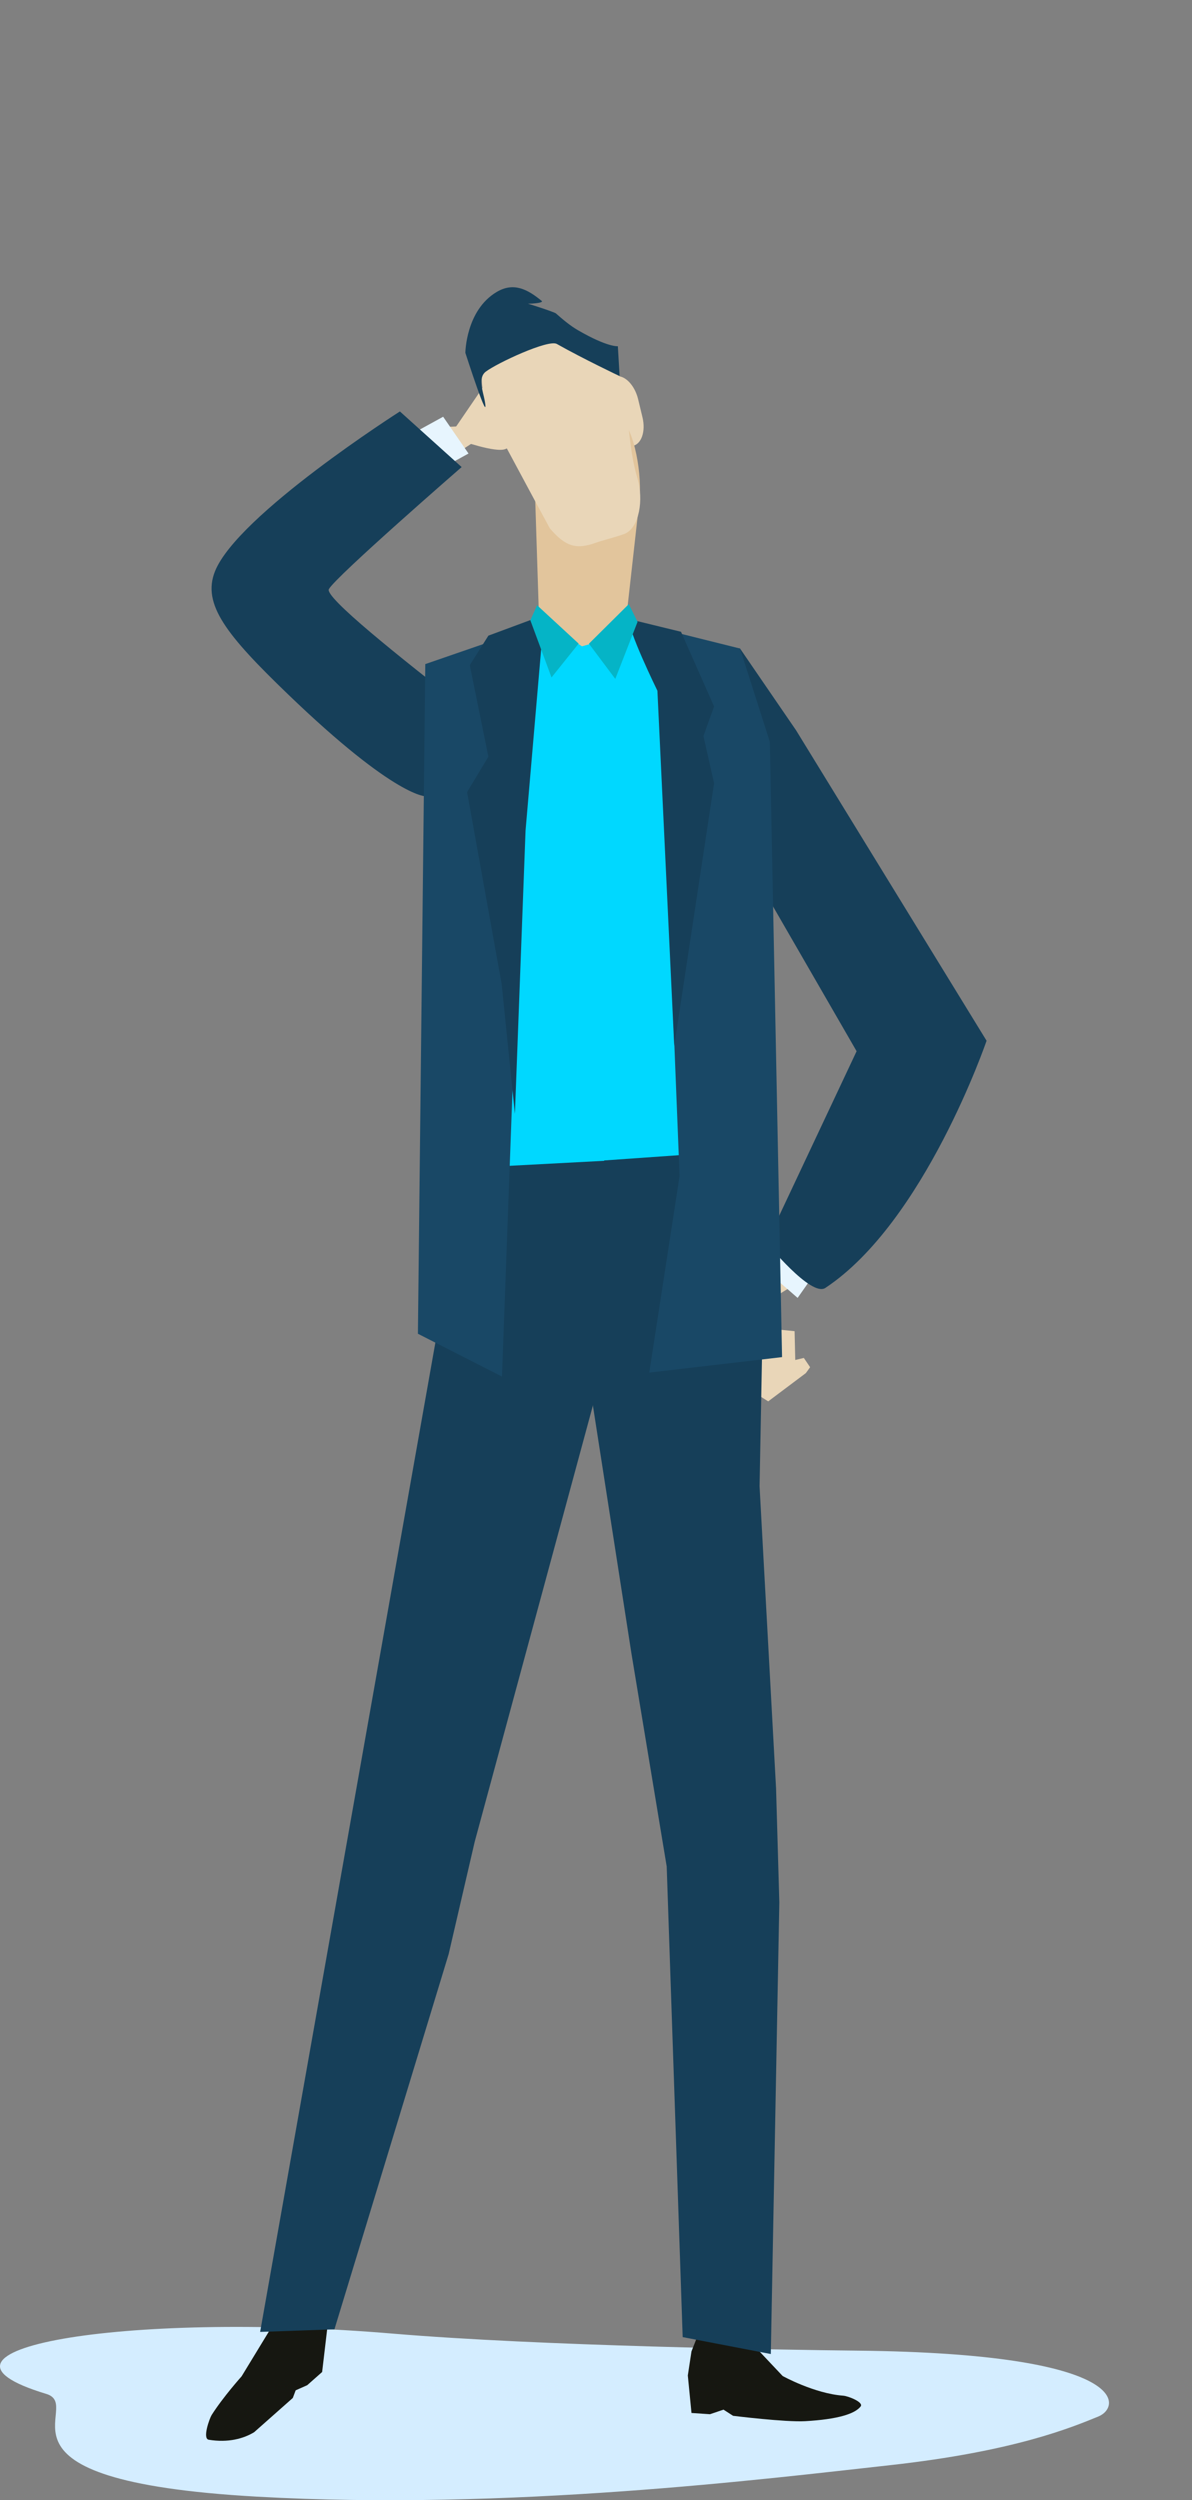 <?xml version="1.0" encoding="UTF-8"?>
<svg id="a" xmlns="http://www.w3.org/2000/svg" viewBox="0 0 141.323 296.352">
  <rect x="0" y="0" width="141.323" height="296.352" fill="#808080" stroke="none"/>
  <defs>
    <style>.b{fill:#00d8ff;}.c{fill:#e7f5fe;}.d{fill:#e9d6b8;}.e{fill:#ff6c00;}.f{fill:#e2c59c;}.g{fill:#d4edff;}.h{fill:#161711;}.i{fill:#163f59;}.j{fill:#05b4c6;}.k{fill:#194866;}</style>
  </defs>
  <path class="g" d="M101.768,278.625c-9.222-.1-37.798-.554-55.144-2.016-32.164-2.712-58.413,1.931-41.145,7.139,4.825,1.455-9.052,10.265,24.991,12.182,29.884,1.683,60.331-2.105,75.068-3.733,14.737-1.629,21.531-4.483,24.685-5.769,2.774-1.132,3.78-7.455-28.455-7.803Z"/>
  <g>
    <g>
      <polyline class="d" points="91.079 166.104 95.542 162.754 96.046 162.056 95.304 160.957 94.285 161.198 94.207 157.785 89.218 157.285 86.601 156.213 89.637 165.201"/>
      <path class="d" d="M101.847,131.23l-15.185,24.566s.872,3.287,2.098,1.379c.146-.227-.729-.823,.253-1.55,3.976-2.926,13.457-7.754,16.786-11.991,4.363-5.574,7.289-11.915,7.289-11.915l-11.24-.49Z"/>
      <polygon class="c" points="94.565 153.841 89.761 149.663 93.905 143.782 98.704 147.959 94.565 153.841"/>
      <path class="i" d="M87.322,99.945l14.237,24.657-10.678,22.683s5.27,6.5,6.972,5.374c11.765-7.788,19.115-29.3,19.115-29.3l-22.586-36.796-6.643-9.692c-8.388-1.164-2.936,25.731-.417,23.073Z"/>
    </g>
    <path class="d" d="M42.319,63.801s4.479-5.525,14.787-11.988c3.48-2.181-.168-1.278-4.306-1.216-4.142,.059-10.811,6.696-15.733,13.068-4.345,5.626,5.252,.136,5.252,.136Z"/><path class="d" d="M54.503,52.181s4.294,1.545,5.444,1.036c1.146-.507,5.194-2.612,5.194-2.612l.974-.62s-.255-1.295-2.956,.143c-2.699,1.442-1.862,.125-1.862,.125l1.824-2.105,1.996-2.725,1.071-1.111s.664-.589,.677-.846c.031-.746-.658-.509-.658-.509l-4.618,4.011,3.024-4.7s.265-.653-.073-.901c-.322-.231-.461-.04-.461-.04l-4.936,4.604,1.229-2.58s.24-.652-.078-.903c-.349-.275-.433-.356-.433-.356l-6.387,9.351,1.031,.739Z"/><polygon class="c" points="48.683 51.514 52.539 49.396 55.547 53.757 51.689 55.879 48.683 51.514"/><path class="i" d="M50.568,94.393s-3.503,.346-16.458-12.132c-7.239-6.973-10.179-10.635-8.622-14.541,2.673-6.698,21.925-18.95,21.925-18.95l7.319,6.592s-14.909,12.958-15.741,14.468c-.524,.944,8.137,7.877,16.976,14.756,0,0-4.388,9.123-5.399,9.806Z"/><path class="d" d="M72.308,50.152c.407,1.693,1.606,2.904,2.671,2.712h0c1.069-.191,1.601-1.722,1.189-3.418l-.513-2.132c-.411-1.69-1.606-2.904-2.677-2.711h0c-1.065,.197-1.595,1.721-1.185,3.418l.516,2.132Z"/><path class="f" d="M63.901,73.108c.105,2.888,1.396,5.448,2.856,5.645,1.388,.066,2.775,.134,4.165,.205,1.469-.051,2.958-2.477,3.289-5.343,.526-4.728,1.06-9.455,1.588-14.185,.341-2.834-.431-8.595-2.582-10.393-1.969-1.598-4.288-1.713-6.378-.309-2.285,1.576-3.513,7.242-3.396,10.095,.156,4.763,.307,9.525,.458,14.286Z"/><path class="d" d="M65.183,62.615c1.905,2.254,3.164,2.408,4.995,1.873,1.701-.603,2.183-.612,3.882-1.213,1.75-.73,2.257-4.072,1.525-6.548-1.227-4.08-.898-8.069-2.123-12.146-.707-2.457-2.579-4.057-5.872-4.497-2.999-.371-7.18-2.058-9.138,.054-2.126,2.356-1.38,7.518-.109,9.78,2.058,3.783,4.781,8.915,6.841,12.697Z"/><path class="i" d="M73.253,41.038l.208,3.543s-4.257-2.017-7.446-3.813c-1.008-.566-7.062,2.259-8.41,3.276-.979,.736-.345,2.341-.153,3.357,.684,3.636-2.278-5.578-2.278-5.578,0,0,.041-5.029,3.702-7.209,2.017-1.206,3.677-.321,5.35,1.056,.389,.323-2.66,.452-2.255,.181,.102-.068,3.766,1.141,3.93,1.291,.829,.731,1.687,1.457,2.624,2,3.54,2.051,4.729,1.895,4.729,1.895Z"/><path class="h" d="M38.799,269.671l.01,6.242-.616,5.24-1.766,1.564-1.372,.609-.339,.904-4.585,4.061c-1.26,.763-3.092,1.272-5.384,.892-.777-.131,.107-2.551,.344-2.928,1.374-2.161,3.552-4.585,3.552-4.585l3.386-5.559,3.781-6.921,2.99,.482Z"/><path class="h" d="M83.006,276.108l-1.023,2.598-.436,2.859,.436,4.446,2.19,.148,1.606-.543,1.135,.731s6.232,.772,8.546,.638c3.832-.22,5.891-.857,6.58-1.749,.377-.497-1.464-1.229-2.063-1.274-3.435-.253-7.186-2.332-7.186-2.332l-3.065-3.247-.731-2.435-5.988,.159Z"/><path class="b" d="M51.286,79.893l13.223-6.3,4.486,3.019,8.105-2.317s9.448,6.298,10.393,6.298c.945,0-.312,58.787-.312,58.787l-23.928,8.4-9.131-6.649-2.836-61.238Z"/><polygon class="i" points="55.282 138.456 30.842 276.402 39.651 276.096 53.194 231.616 56.28 218.308 70.542 165.678 74.15 137.457 55.282 138.456"/><polygon class="i" points="80.939 277.019 79.044 221.235 74.864 195.993 69.473 161.317 71.634 137.548 90.808 136.198 90.054 176.168 92.01 211.98 92.397 225.504 91.388 279.024 80.939 277.019"/><polygon class="k" points="59.513 163.164 62.31 87.194 64.198 73.96 50.422 78.716 49.547 158.09 59.513 163.164"/><polygon class="k" points="74.586 73.592 78.26 81.408 80.572 139.395 76.978 162.694 92.721 160.859 91.272 87.932 87.739 76.871 74.586 73.592"/><polygon class="i" points="59.477 116.637 55.379 93.891 57.903 89.691 55.698 78.84 57.903 75.344 64.51 72.894 62.31 98.437 61.048 132.03 59.477 116.637"/><path class="i" d="M74.615,73.391c-.314,1.05,3.328,8.485,3.328,8.485l1.995,42.107,4.724-31.144-1.262-5.596,1.262-3.501-3.922-8.856-6.125-1.495Z"/><polygon class="j" points="68.603 76.286 65.387 80.3 62.877 73.52 63.677 71.739 68.603 76.286"/><polygon class="j" points="74.552 71.606 69.823 76.298 72.949 80.471 75.588 73.708 74.552 71.606"/></g></svg>
